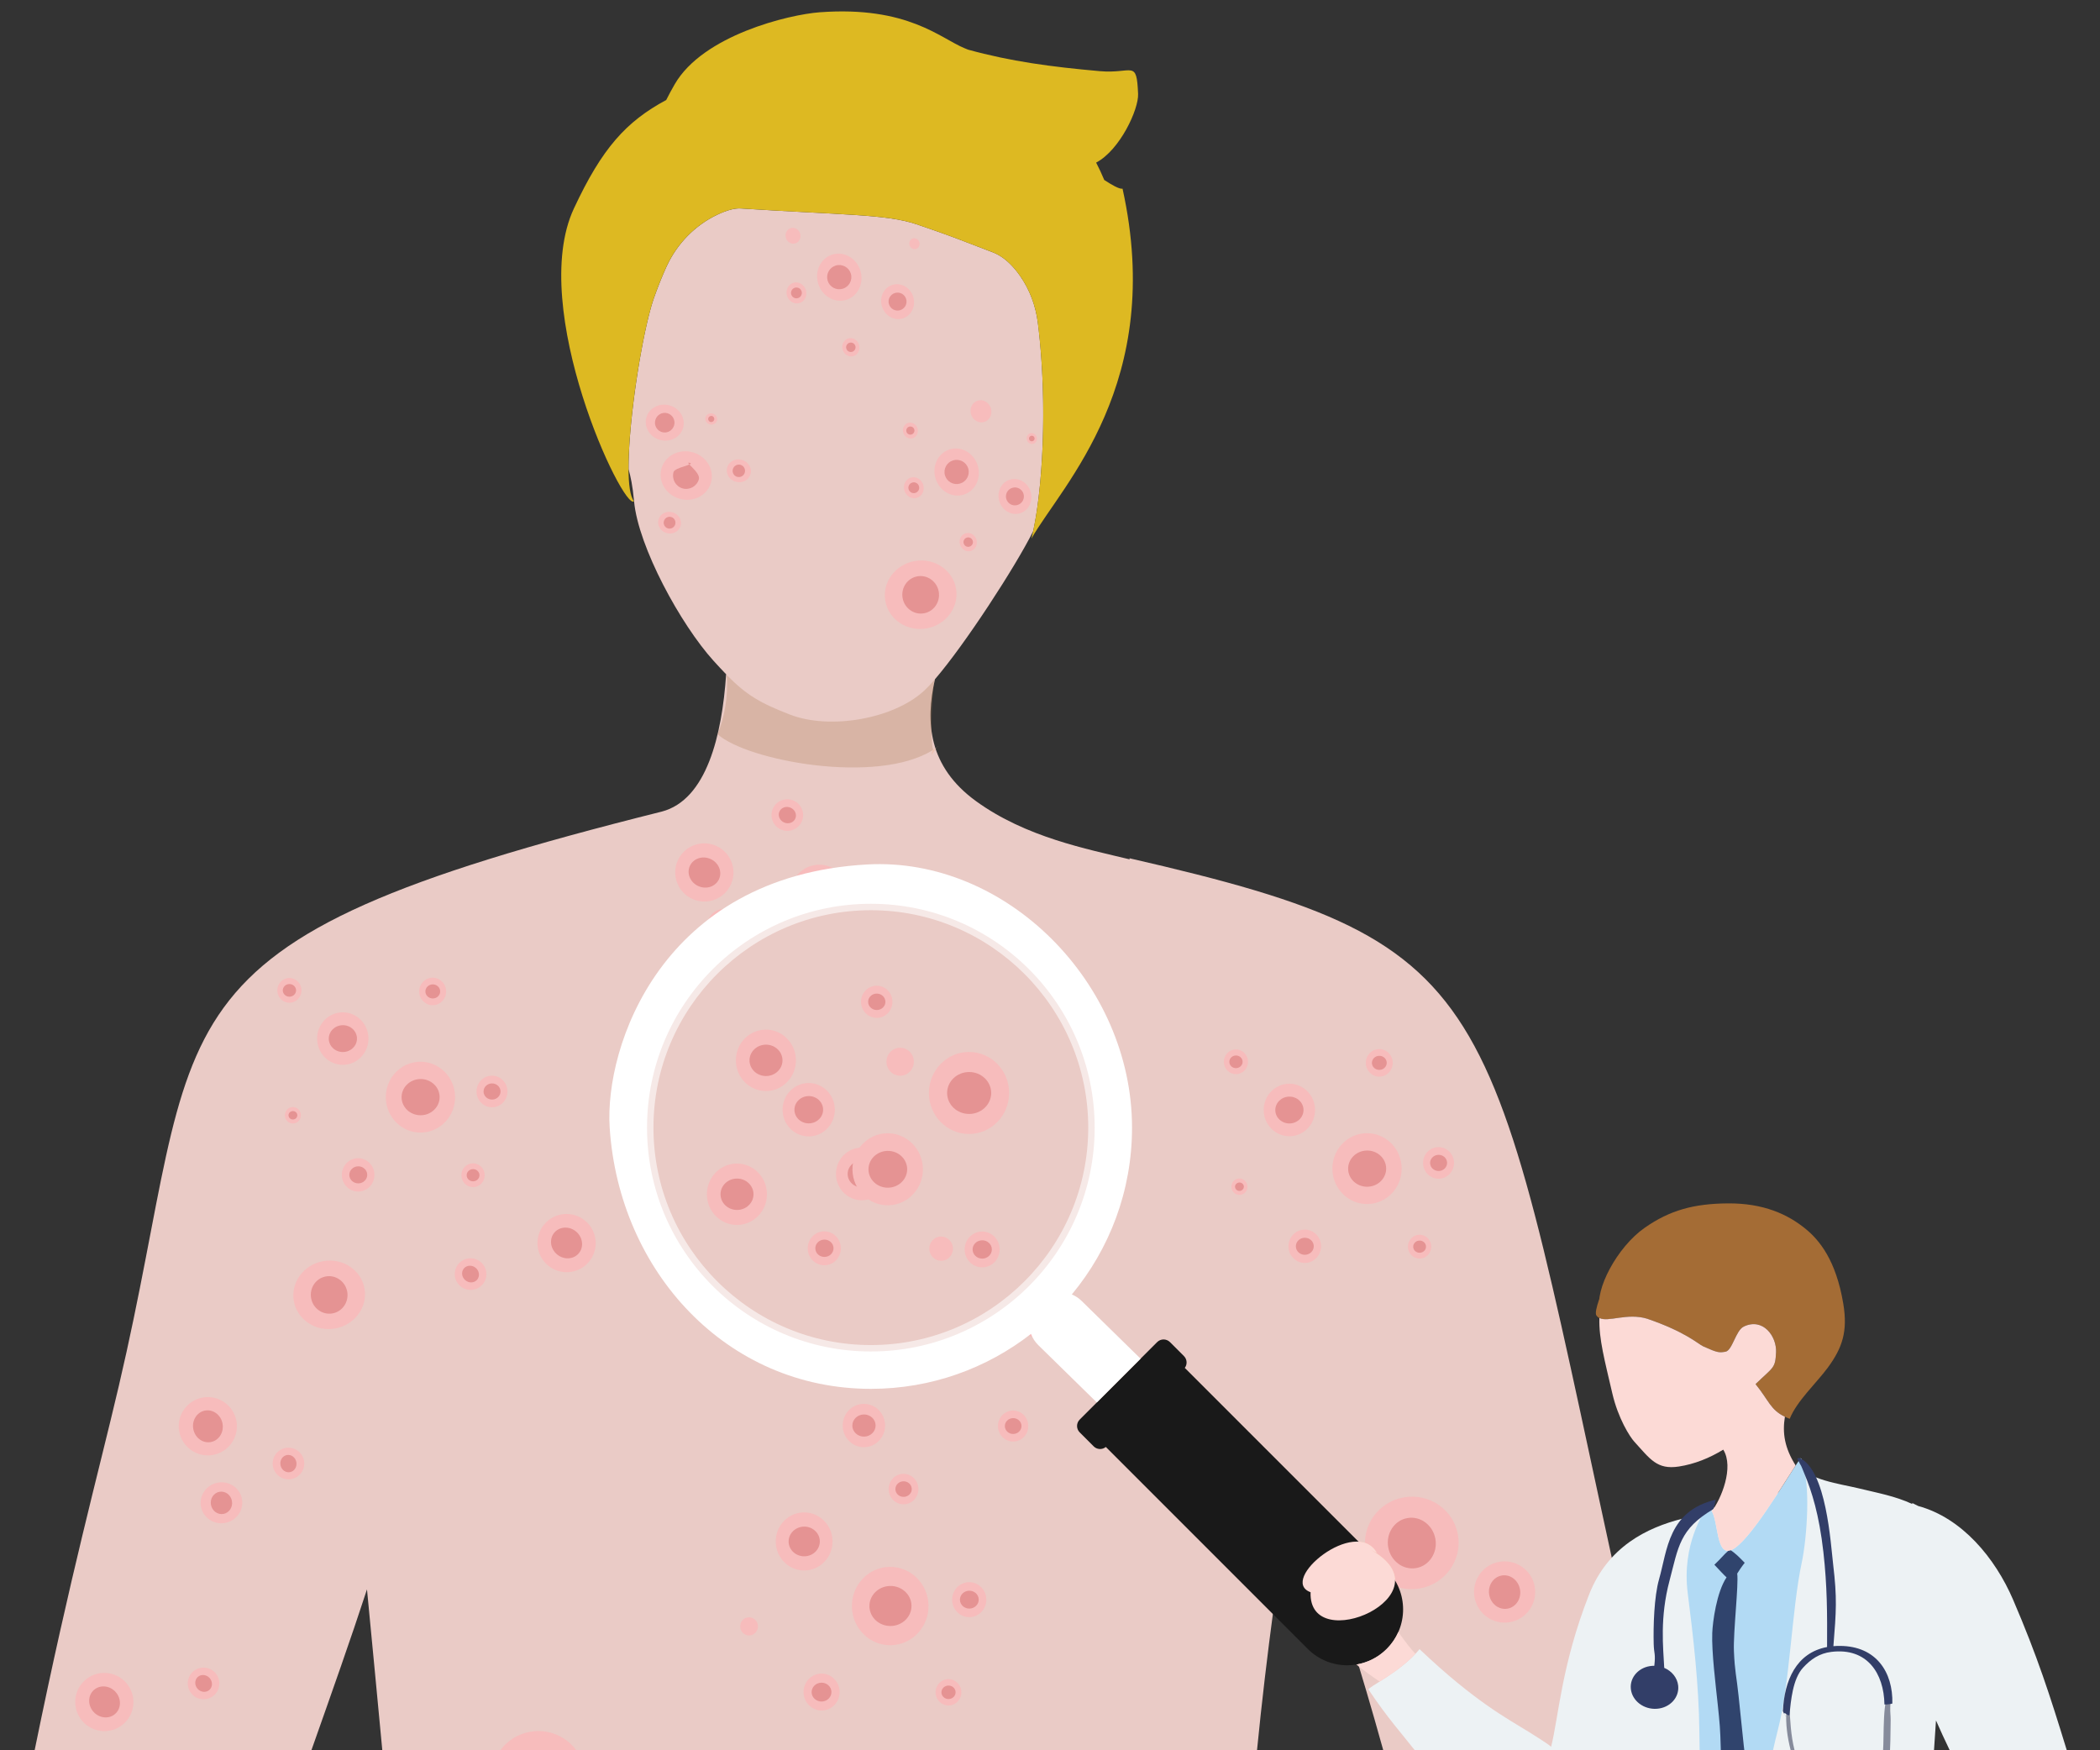 <?xml version="1.0" encoding="UTF-8"?>
<svg xmlns="http://www.w3.org/2000/svg" viewBox="0 0 3048.83 2540.32">
  <rect x="0" y="0" width="3048.83" height="2540.32" fill="#333333" stroke="none"/>
  <defs>
    <style>
      .cls-1 {
        fill: #f9ceb2;
      }

      .cls-2 {
        fill: #fcdad6;
      }

      .cls-3 {
        opacity: .58;
      }

      .cls-3, .cls-4 {
        fill: #fff;
      }

      .cls-5 {
        fill: #efbca0;
        opacity: .6;
      }

      .cls-6 {
        fill: #edf2f4;
      }

      .cls-7 {
        fill: #f7bcbc;
      }

      .cls-8 {
        fill: #b2daf4;
      }

      .cls-9 {
        isolation: isolate;
      }

      .cls-10 {
        fill: #868b9b;
      }

      .cls-11 {
        fill: #af7f58;
        mix-blend-mode: multiply;
        opacity: .3;
      }

      .cls-12 {
        fill: #a46c35;
      }

      .cls-13 {
        fill: #191919;
      }

      .cls-14 {
        fill: #eacbc6;
      }

      .cls-15 {
        fill: #ddb922;
      }

      .cls-16 {
        fill: #323e68;
      }

      .cls-17 {
        fill: #e59393;
      }

      .cls-18 {
        fill: #30446d;
      }
    </style>
  </defs>
  <g class="cls-9">
    <g id="RUS">
      <g>
        <g>
          <g>
            <path class="cls-14" d="M2361.04,2357.39c-202.87-920.13-165.41-984.07-721.29-1111.54l.43,1.61c-61.85-15.05-150.56-31.98-222.85-84.29-69.56-50.34-73.99-114.92-59.96-177.16,43.46-50.37,116.71-163.11,142.56-214.82.04-.19.08-.38.12-.56.18-.84.36-1.69.54-2.55.06-.3.12-.6.18-.9.18-.86.35-1.73.53-2.61.06-.31.12-.63.19-.94.17-.88.34-1.76.51-2.65.06-.33.12-.66.19-1,.17-.89.33-1.79.5-2.7.06-.34.12-.69.19-1.04.16-.91.32-1.83.48-2.76.06-.35.12-.71.18-1.06.16-.93.31-1.86.47-2.81.06-.37.12-.73.18-1.1.15-.95.31-1.9.46-2.86.06-.37.12-.75.17-1.12.15-.97.3-1.96.45-2.94.06-.37.11-.74.17-1.12.15-1,.29-2.01.44-3.02.05-.38.11-.76.16-1.14.14-1.03.29-2.06.43-3.1.05-.37.1-.74.15-1.12.14-1.05.28-2.11.42-3.18.05-.38.1-.76.15-1.14.14-1.08.27-2.16.41-3.25.05-.37.09-.75.14-1.12.14-1.11.27-2.24.4-3.36.04-.36.09-.72.13-1.08.13-1.17.27-2.34.4-3.52.04-.33.07-.65.11-.98.13-1.22.26-2.44.39-3.68.03-.31.07-.61.1-.91.13-1.27.26-2.56.39-3.85.03-.27.05-.54.08-.81.14-1.38.27-2.77.4-4.17.02-.18.03-.35.05-.53.14-1.51.28-3.02.41-4.55,0-.08.01-.16.02-.24.85-9.69,1.58-19.76,2.17-30.12.01-.25.03-.5.04-.76.08-1.46.16-2.93.24-4.4.02-.38.04-.75.06-1.13.07-1.35.14-2.7.2-4.06.02-.47.04-.95.06-1.42.06-1.27.12-2.54.17-3.81.02-.55.04-1.1.07-1.65.05-1.21.1-2.41.15-3.62.02-.61.04-1.22.07-1.83.04-1.16.08-2.32.12-3.48.02-.66.04-1.31.06-1.97.04-1.12.07-2.25.1-3.38.02-.69.04-1.38.06-2.07.03-1.11.06-2.21.09-3.32.02-.72.03-1.44.05-2.16.02-1.09.05-2.17.07-3.26.01-.74.03-1.48.04-2.23.02-1.08.04-2.16.05-3.24.01-.76.02-1.52.03-2.29.01-1.06.03-2.12.04-3.19,0-.79.01-1.58.02-2.37,0-1.05.02-2.1.02-3.16,0-.8,0-1.59,0-2.39,0-1.05,0-2.1,0-3.15,0-.81,0-1.63,0-2.44,0-1.04,0-2.08,0-3.13,0-.82,0-1.65-.01-2.47,0-1.05-.01-2.09-.02-3.14,0-.83-.02-1.65-.02-2.48-.01-1.04-.02-2.08-.04-3.12-.01-.85-.02-1.69-.04-2.54-.02-1.03-.03-2.06-.05-3.09-.02-.85-.03-1.71-.05-2.56-.02-1.03-.04-2.06-.07-3.09-.02-.86-.04-1.72-.06-2.58-.03-1.03-.05-2.06-.08-3.09-.02-.87-.05-1.73-.08-2.6-.03-1.03-.07-2.06-.1-3.1-.03-.86-.06-1.73-.09-2.59-.04-1.04-.08-2.08-.12-3.12-.03-.86-.07-1.73-.1-2.59-.04-1.04-.09-2.08-.13-3.12-.04-.86-.07-1.72-.11-2.58-.05-1.04-.1-2.09-.15-3.13-.04-.86-.08-1.73-.13-2.59-.05-1.04-.11-2.08-.16-3.12-.05-.86-.09-1.73-.14-2.59-.06-1.06-.12-2.11-.18-3.17-.05-.85-.1-1.7-.15-2.55-.07-1.06-.13-2.13-.2-3.19-.05-.84-.11-1.69-.16-2.53-.07-1.08-.15-2.15-.22-3.23-.06-.83-.11-1.66-.17-2.49-.08-1.09-.16-2.19-.24-3.28-.06-.81-.12-1.62-.18-2.44-.09-1.14-.18-2.28-.27-3.42-.06-.76-.12-1.52-.18-2.28-.1-1.25-.21-2.49-.32-3.74-.06-.66-.11-1.31-.17-1.97-.16-1.8-.33-3.61-.5-5.41-.03-.3-.06-.59-.09-.89-.16-1.68-.32-3.37-.49-5.05-.07-.67-.14-1.35-.21-2.02-.13-1.22-.25-2.43-.38-3.65-.08-.74-.16-1.49-.24-2.23-.12-1.14-.25-2.28-.38-3.42-.09-.79-.18-1.58-.28-2.38-.13-1.08-.25-2.16-.38-3.24-.1-.83-.2-1.67-.31-2.5-.11-.94-.23-1.88-.35-2.82-3.1-24.56-11.83-48.14-26.03-68.35-.09-.13-.18-.25-.27-.38-.9-1.27-1.81-2.53-2.76-3.77-.03-.04-.06-.07-.08-.11-.62-.81-1.24-1.61-1.87-2.4-.22-.28-.45-.55-.68-.83-.43-.53-.86-1.07-1.3-1.59-.27-.32-.54-.63-.81-.94-.4-.47-.8-.94-1.21-1.4-.29-.33-.58-.65-.87-.97-.39-.43-.78-.87-1.17-1.29-.3-.33-.61-.64-.91-.96-.39-.41-.78-.82-1.17-1.21-.31-.32-.63-.63-.94-.94-.39-.39-.78-.77-1.17-1.14-.32-.31-.65-.61-.97-.92-.39-.37-.78-.73-1.18-1.08-.33-.3-.66-.59-.99-.88-.4-.35-.79-.69-1.19-1.03-.34-.28-.67-.56-1.01-.84-.4-.33-.81-.65-1.21-.97-.34-.27-.68-.53-1.03-.8-.41-.31-.82-.62-1.23-.92-.35-.25-.69-.5-1.04-.75-.42-.3-.84-.58-1.27-.87-.35-.23-.69-.47-1.04-.69-.43-.28-.87-.55-1.31-.82-.35-.21-.69-.43-1.04-.64-.45-.27-.9-.52-1.36-.78-.34-.19-.68-.39-1.02-.57-.48-.26-.96-.5-1.45-.75-.32-.16-.64-.34-.97-.49-.54-.26-1.09-.51-1.63-.76-.27-.12-.55-.26-.82-.38-.83-.36-1.66-.7-2.5-1.02-1.68-.64-3.32-1.26-4.9-1.87-38.09-14.55-49.45-19.21-76.74-28.8-1.71-.6-3.47-1.22-5.31-1.86-4.29-1.5-8.98-3.12-14.2-4.91-2.98-1.02-6.14-2.1-9.49-3.24-43.57-14.85-108.64-13.48-255-22.94-.62-.04-1.25-.06-1.88-.06-.2,0-.41,0-.62,0-.44,0-.88.01-1.32.03-.24.01-.49.02-.73.04-.42.03-.85.06-1.28.1-.25.02-.49.04-.74.07-.46.05-.92.11-1.39.17-.22.03-.43.06-.65.09-1.37.2-2.77.47-4.19.79-.23.05-.46.11-.7.17-.49.12-.98.24-1.48.37-.27.07-.54.14-.81.22-.47.13-.95.26-1.43.4-.27.08-.55.16-.82.24-.51.15-1.02.32-1.53.48-.24.08-.48.15-.72.23-1.51.5-3.03,1.06-4.58,1.65-.25.1-.5.2-.75.3-.53.21-1.07.42-1.6.64-.29.12-.59.24-.88.37-.51.21-1.02.43-1.53.65-.29.13-.59.26-.89.39-.36.16-.73.33-1.1.49-.72.33-1.44.65-2.15.99-.22.1-.45.21-.67.32-32.18,15.34-57.88,41.7-72.98,74.06-.4.86-.8,1.73-1.19,2.59-.39.87-.79,1.74-1.18,2.61-.47,1.06-.94,2.12-1.4,3.18-.38.87-.76,1.75-1.14,2.63-.46,1.07-.92,2.15-1.37,3.23-.37.87-.74,1.75-1.1,2.62-.46,1.1-.91,2.2-1.36,3.31-.35.86-.7,1.72-1.05,2.58-.46,1.13-.9,2.27-1.35,3.41-.33.84-.66,1.68-.99,2.52-.46,1.19-.92,2.38-1.37,3.57-.3.79-.61,1.58-.9,2.37-.5,1.33-.99,2.65-1.48,3.98-.24.66-.49,1.31-.73,1.97-.72,1.99-1.44,3.98-2.14,5.96-.22.63-.45,1.29-.68,1.96-.06.17-.11.34-.17.51-.23.67-.45,1.35-.68,2.06,0,.03-.02.06-.03.09-.22.68-.44,1.38-.66,2.09-.06.18-.11.36-.17.54-.23.74-.46,1.49-.69,2.26-.02.06-.04.12-.05.18-.22.73-.43,1.47-.65,2.22-.06.19-.11.38-.17.57-.23.8-.46,1.62-.7,2.45-.03.1-.06.2-.08.3-.21.76-.42,1.53-.63,2.31-.06.2-.11.41-.17.61-.23.86-.47,1.73-.7,2.62-.03.13-.07.26-.1.4-.21.8-.42,1.6-.63,2.42-.05.21-.11.42-.16.63-.23.92-.47,1.84-.7,2.78-.04.16-.08.32-.12.49-.21.83-.41,1.67-.62,2.52-.05.22-.11.44-.16.66-.23.97-.47,1.95-.7,2.94-.04.19-.09.38-.13.56-.2.86-.41,1.74-.61,2.62-.05.23-.1.45-.16.68-.23,1.02-.47,2.04-.7,3.08-.05.21-.09.42-.14.63-.2.9-.4,1.81-.61,2.73-.05.23-.1.45-.15.68-.23,1.06-.47,2.14-.7,3.22-.05.22-.1.45-.14.67-.2.94-.4,1.89-.6,2.85-.05.23-.1.45-.14.68-.23,1.11-.46,2.22-.7,3.35-.05.24-.1.47-.15.71-.2.99-.4,1.98-.61,2.98-.04.22-.09.43-.13.65-.23,1.14-.46,2.29-.69,3.45-.05.27-.11.54-.16.81-.2,1.01-.4,2.03-.59,3.05-.04.21-.08.42-.12.64-.23,1.17-.45,2.35-.67,3.53-.06.29-.11.58-.16.88-.2,1.06-.4,2.12-.6,3.19-.03.18-.07.36-.1.54-.22,1.21-.45,2.43-.67,3.65-.05.3-.11.6-.16.9-.2,1.12-.4,2.24-.6,3.36-.03.14-.05.29-.08.43-.22,1.25-.44,2.5-.66,3.76-.05.3-.1.59-.16.89-.2,1.18-.41,2.36-.61,3.55-.02.11-.04.21-.05.32-.22,1.28-.43,2.56-.65,3.84-.05.3-.1.6-.15.9-.2,1.23-.41,2.46-.61,3.7-.01.07-.02.15-.04.22-.21,1.3-.42,2.61-.63,3.92-.05.3-.09.59-.14.89-.42,2.63-.83,5.28-1.24,7.93-.05.3-.09.61-.14.91-.2,1.33-.4,2.65-.6,3.99,0,.04-.01.09-.02.13-.19,1.28-.38,2.57-.57,3.85-.05.33-.1.65-.14.98-.19,1.33-.39,2.66-.58,3.99,0,.05-.02.11-.02.16-.18,1.28-.36,2.57-.54,3.85-.04.32-.09.63-.13.95-.19,1.33-.37,2.66-.55,3.99-.02.11-.03.22-.04.33-.17,1.24-.34,2.49-.5,3.73-.04.31-.08.61-.12.92-.18,1.33-.35,2.66-.52,3.99-.02.15-.04.31-.06.46-.16,1.21-.31,2.42-.46,3.63-.04.3-.08.6-.11.9-.17,1.33-.33,2.66-.49,3.99-.02.17-.04.34-.06.51-.15,1.2-.29,2.4-.43,3.6-.03.28-.07.56-.1.84-.16,1.32-.31,2.65-.46,3.97-.02.2-.05.41-.07.61-.13,1.18-.27,2.35-.4,3.52-.03.26-.06.52-.09.78-.15,1.32-.29,2.63-.43,3.94-.02.22-.05.44-.07.65-.12,1.15-.24,2.3-.36,3.44-.03.27-.05.53-.08.8-.13,1.29-.26,2.57-.39,3.85-.02.25-.05.5-.07.75-.11,1.12-.22,2.24-.32,3.36-.02.24-.05.49-.07.73-.12,1.28-.24,2.56-.35,3.83-.02.23-.04.47-.06.7-.1,1.13-.2,2.26-.3,3.39-.02.21-.04.43-.06.64-.11,1.26-.21,2.51-.31,3.76-.02.25-.04.51-.06.76-.09,1.11-.17,2.21-.26,3.31-.01.19-.03.39-.04.58-.09,1.24-.18,2.47-.27,3.69-.02.25-.03.49-.05.74-.08,1.11-.15,2.21-.22,3.3-.01.16-.02.32-.03.48-.08,1.21-.15,2.41-.22,3.6-.02.26-.03.51-.05.77-.06,1.08-.12,2.16-.18,3.23,0,.14-.02.28-.02.42-.06,1.17-.12,2.34-.18,3.5-.01.25-.02.51-.04.76-.05,1.09-.1,2.16-.14,3.23,0,.09,0,.18-.01.27-.05,1.14-.09,2.28-.13,3.4,0,.25-.02.49-.03.74-.04,1.09-.07,2.17-.1,3.25,0,.04,0,.07,0,.11-.03,1.11-.05,2.2-.08,3.29,0,.24,0,.48-.01.72-.02,1.06-.04,2.12-.05,3.17,0,.02,0,.04,0,.05-.01,1.06-.02,2.1-.02,3.14,0,.24,0,.48,0,.72,0,1.03,0,2.06,0,3.07,3.01,11.21,5.8,23.16,7.96,46.48,6.16,66.58,67.99,179.25,115.33,231.54,6.65,7.34,12.66,13.81,18.33,19.63-5.95,88.56-28.33,182.39-93.57,199.36h0,0c-772.7,193.11-660.14,287.6-788.13,833.68-30.51,130.19-69.59,271.34-122.16,528.5h401.86c28.41-80.43,56.94-160.77,80.58-233.18,8.09,84.59,15.63,162.37,22.22,233.18h1269.98c13.88-140.49,32.56-273.29,52.01-394.51,31.16,90.9,61.86,145.35,131.16,394.51h363.5c1.75-75.87-1.13-140.31-10.53-182.93Z"/>
            <path class="cls-15" d="M1603.19,261.3c-3.58-8.63-7.51-17.05-11.78-25.27,34.66-18.31,61.83-77.35,60.9-99.64-2.12-50.99-7.74-28.85-55.71-33.11-70.5-6.26-128.74-14.03-191.14-31.2-1.69-.71-3.38-1.4-5.08-2.09-34.72-14.03-82.32-61.68-210.39-52.17-44.72,3.32-169.24,33.25-210.41,104.45-4.48,7.74-8.57,15.36-12.35,22.87-58.15,31.34-93.06,69.71-134.04,157.5-67.63,144.91,72.1,440.29,87.27,424.96-22.5-26.34,7.63-234.89,28.97-295.26,5.45-15.4,11.54-30.83,18.32-45.61,15.57-33.94,42.76-61.37,76.86-76.58,11.5-5.13,22.1-8.13,30.99-7.55,146.36,9.46,211.44,8.09,255,22.94,53.61,18.28,56.8,20.15,110.65,40.67,13.81,5.26,25.83,15.79,36.43,29.75,16.03,21.13,25.79,46.32,29.09,72.64,14.76,117.63,6.89,249.52-9.31,313.13,44.81-78.27,194.61-225.69,132.29-507.78-5.21.59-15.48-5.52-26.55-12.66Z"/>
          </g>
          <g>
            <g>
              <g>
                <path class="cls-7" d="M1417.63,783.29c-2.15-7.07-9.23-11.18-15.81-9.18-6.59,2-10.19,9.35-8.04,16.42,2.15,7.07,9.23,11.18,15.81,9.18,6.59-2,10.19-9.35,8.04-16.42Z"/>
                <path class="cls-17" d="M1412.21,784.93c-1.1-3.61-4.92-5.65-8.53-4.55-3.62,1.1-5.66,4.92-4.56,8.53,1.1,3.61,4.92,5.65,8.53,4.55,3.62-1.1,5.66-4.92,4.56-8.53Z"/>
              </g>
              <g>
                <path class="cls-7" d="M1340.41,703.84c-2.46-8.12-10.59-12.83-18.16-10.54-7.56,2.3-11.69,10.74-9.23,18.85,2.46,8.12,10.59,12.83,18.15,10.54,7.56-2.3,11.69-10.74,9.23-18.85Z"/>
                <path class="cls-17" d="M1334.18,705.72c-1.26-4.15-5.65-6.49-9.8-5.23-4.15,1.26-6.5,5.64-5.24,9.79,1.26,4.15,5.65,6.49,9.8,5.22,4.15-1.26,6.5-5.64,5.24-9.79Z"/>
              </g>
              <path class="cls-7" d="M1438.63,592.63c-2.6-8.56-11.17-13.53-19.14-11.11-7.97,2.42-12.33,11.32-9.73,19.88,2.6,8.56,11.17,13.53,19.14,11.11,7.97-2.42,12.33-11.32,9.73-19.88Z"/>
              <g>
                <ellipse class="cls-7" cx="1473.56" cy="720.57" rx="23.76" ry="25.5" transform="translate(-145.81 459.3) rotate(-16.89)"/>
                <path class="cls-17" d="M1485.96,716.79c-2.09-6.88-9.37-10.77-16.27-8.67-6.89,2.09-10.79,9.37-8.69,16.25,2.09,6.88,9.37,10.77,16.27,8.67,6.89-2.09,10.79-9.37,8.69-16.25Z"/>
              </g>
              <g>
                <path class="cls-7" d="M1332.06,621.88c-1.86-6.12-7.99-9.68-13.69-7.95-5.7,1.73-8.82,8.1-6.96,14.22,1.86,6.12,7.99,9.68,13.69,7.95,5.7-1.73,8.82-8.1,6.96-14.22Z"/>
                <path class="cls-17" d="M1327.36,623.3c-.95-3.13-4.26-4.89-7.39-3.94-3.13.95-4.9,4.26-3.95,7.39s4.26,4.89,7.39,3.94c3.13-.95,4.9-4.26,3.95-7.39Z"/>
              </g>
              <g>
                <ellipse class="cls-7" cx="1388.93" cy="685.08" rx="32.05" ry="34.39" transform="translate(-139.15 433.19) rotate(-16.89)"/>
                <ellipse class="cls-17" cx="1388.83" cy="685.1" rx="17.6" ry="17.57" transform="translate(-138.2 427.45) rotate(-16.68)"/>
              </g>
              <g>
                <path class="cls-7" d="M1505.11,634.39c-1.28-4.21-5.5-6.66-9.43-5.47-3.93,1.19-6.07,5.57-4.79,9.79,1.28,4.21,5.5,6.66,9.43,5.47,3.93-1.19,6.07-5.57,4.79-9.79Z"/>
                <path class="cls-17" d="M1501.88,635.36c-.65-2.15-2.93-3.37-5.09-2.71-2.16.65-3.37,2.93-2.72,5.08.65,2.15,2.93,3.37,5.09,2.71,2.16-.65,3.37-2.93,2.72-5.08Z"/>
              </g>
            </g>
            <g>
              <g>
                <path class="cls-7" d="M976.45,743.67c8.86,2.57,14.09,11.39,11.68,19.69-2.41,8.31-11.55,12.96-20.4,10.38-8.86-2.57-14.09-11.39-11.68-19.69,2.41-8.31,11.54-12.96,20.4-10.39Z"/>
                <path class="cls-17" d="M974.48,750.5c4.53,1.31,7.12,6.07,5.8,10.63-1.32,4.56-6.06,7.19-10.59,5.88-4.53-1.31-7.12-6.07-5.8-10.63,1.32-4.56,6.06-7.19,10.59-5.88Z"/>
              </g>
              <g>
                <path class="cls-7" d="M1077.25,667.55c9.34,2.71,14.85,12.01,12.31,20.77-2.54,8.76-12.17,13.66-21.52,10.95-9.34-2.71-14.85-12.01-12.31-20.77,2.54-8.76,12.17-13.66,21.52-10.95Z"/>
                <path class="cls-17" d="M1075.17,674.76c4.77,1.39,7.51,6.41,6.12,11.21-1.4,4.81-6.4,7.58-11.17,6.2-4.77-1.38-7.51-6.41-6.12-11.21,1.4-4.81,6.4-7.58,11.17-6.2Z"/>
              </g>
              <g>
                <ellipse class="cls-7" cx="965.07" cy="613.46" rx="26" ry="27.73" transform="translate(107.01 1369.39) rotate(-73.82)"/>
                <path class="cls-17" d="M969.04,599.84c7.51,2.18,11.83,10.08,9.63,17.66-2.2,7.57-10.07,11.94-17.58,9.76-7.51-2.18-11.83-10.08-9.63-17.66,2.2-7.57,10.07-11.94,17.58-9.76Z"/>
              </g>
              <g>
                <ellipse class="cls-7" cx="996.28" cy="690.31" rx="35.07" ry="37.41" transform="translate(55.69 1454.76) rotate(-73.82)"/>
                <path class="cls-17" d="M1001.64,671.93c-10.14-2.94,15.95,13.6,12.99,23.82-2.96,10.21-13.58,16.11-23.72,13.17-10.14-2.94-15.95-13.6-12.99-23.82,1.95-6.73,31.63-10.87,23.72-13.17Z"/>
              </g>
              <g>
                <path class="cls-7" d="M1034.87,600.36c4.6,1.33,7.31,5.91,6.06,10.22-1.25,4.31-5.99,6.73-10.59,5.39-4.6-1.33-7.31-5.91-6.06-10.22,1.25-4.31,5.99-6.73,10.59-5.39Z"/>
                <path class="cls-17" d="M1033.85,603.91c2.35.68,3.7,3.15,3.01,5.52-.69,2.37-3.15,3.73-5.5,3.05-2.35-.68-3.7-3.15-3.01-5.52.69-2.37,3.15-3.73,5.5-3.05Z"/>
              </g>
            </g>
            <g>
              <g>
                <path class="cls-7" d="M1247.24,500.48c-2.15-7.07-9.23-11.18-15.81-9.18-6.59,2-10.19,9.35-8.04,16.42,2.15,7.07,9.23,11.18,15.81,9.18,6.59-2,10.19-9.35,8.04-16.42Z"/>
                <path class="cls-17" d="M1241.82,502.12c-1.1-3.61-4.92-5.65-8.53-4.55-3.62,1.1-5.66,4.92-4.56,8.53,1.1,3.61,4.92,5.65,8.53,4.55,3.62-1.1,5.66-4.92,4.56-8.53Z"/>
              </g>
              <g>
                <path class="cls-7" d="M1170.01,421.03c-2.46-8.12-10.59-12.83-18.16-10.54-7.56,2.3-11.69,10.74-9.23,18.85,2.46,8.12,10.59,12.83,18.16,10.54,7.56-2.3,11.69-10.74,9.23-18.85Z"/>
                <path class="cls-17" d="M1163.79,422.91c-1.26-4.15-5.65-6.49-9.8-5.22-4.15,1.26-6.5,5.64-5.24,9.79,1.26,4.15,5.65,6.49,9.8,5.22,4.15-1.26,6.5-5.64,5.24-9.79Z"/>
              </g>
              <g>
                <ellipse class="cls-7" cx="1303.17" cy="437.77" rx="23.76" ry="25.5" transform="translate(-70.98 397.58) rotate(-16.89)"/>
                <path class="cls-17" d="M1315.57,433.99c-2.09-6.88-9.37-10.77-16.27-8.67-6.89,2.09-10.79,9.37-8.69,16.25,2.09,6.88,9.37,10.77,16.27,8.67,6.89-2.09,10.79-9.37,8.69-16.25Z"/>
              </g>
              <path class="cls-7" d="M1161.66,339.08c-1.86-6.12-7.99-9.68-13.69-7.95-5.7,1.73-8.82,8.1-6.96,14.22,1.86,6.12,7.99,9.68,13.69,7.95,5.7-1.73,8.82-8.1,6.96-14.22Z"/>
              <g>
                <ellipse class="cls-7" cx="1218.54" cy="402.28" rx="32.05" ry="34.39" transform="translate(-64.32 371.47) rotate(-16.89)"/>
                <path class="cls-17" d="M1235.27,397.18c-2.82-9.29-12.64-14.53-21.94-11.7-9.3,2.82-14.55,12.64-11.73,21.93,2.82,9.29,12.64,14.53,21.94,11.7,9.3-2.82,14.55-12.64,11.73-21.93Z"/>
              </g>
              <path class="cls-7" d="M1334.72,351.58c-1.28-4.21-5.5-6.66-9.43-5.47-3.93,1.19-6.07,5.57-4.79,9.79,1.28,4.21,5.5,6.66,9.43,5.47,3.93-1.19,6.07-5.57,4.79-9.79Z"/>
            </g>
            <g>
              <path class="cls-7" d="M1328.07,814.39c-28.35,4.98-47.5,30.9-42.76,57.9,4.74,27,31.57,44.85,59.92,39.88,28.35-4.98,47.5-30.9,42.76-57.9-4.74-27-31.57-44.85-59.92-39.88Z"/>
              <path class="cls-17" d="M1331.94,836.6c-14.49,2.54-24.12,16.62-21.52,31.44,2.6,14.82,16.46,24.78,30.94,22.23,14.49-2.54,24.12-16.62,21.52-31.44-2.6-14.82-16.46-24.78-30.94-22.24Z"/>
            </g>
            <g>
              <g>
                <ellipse class="cls-7" cx="628.26" cy="1439.13" rx="19.56" ry="20" transform="translate(-33.34 15.02) rotate(-1.33)"/>
                <path class="cls-17" d="M617.59,1439.39c.13,5.64,5.04,10.1,10.97,9.97,5.93-.14,10.63-4.82,10.5-10.47-.13-5.64-5.04-10.1-10.97-9.97-5.93.14-10.63,4.82-10.5,10.47Z"/>
              </g>
              <g>
                <path class="cls-7" d="M691.84,1584.92c.29,12.68,10.59,22.72,22.99,22.43,12.4-.29,22.21-10.8,21.92-23.48-.3-12.68-10.59-22.72-22.99-22.43-12.4.29-22.21,10.8-21.92,23.48Z"/>
                <path class="cls-17" d="M702.04,1584.69c.15,6.48,5.79,11.6,12.6,11.44,6.81-.16,12.2-5.54,12.05-12.02-.15-6.48-5.79-11.6-12.6-11.44-6.81.16-12.2,5.54-12.05,12.02Z"/>
              </g>
              <g>
                <ellipse class="cls-7" cx="520.07" cy="1705.38" rx="23.68" ry="24.21" transform="translate(-39.56 12.57) rotate(-1.33)"/>
                <path class="cls-17" d="M507.15,1705.69c.16,6.83,6.11,12.23,13.29,12.07,7.18-.17,12.87-5.84,12.71-12.67-.16-6.83-6.11-12.23-13.29-12.07-7.18.17-12.87,5.84-12.71,12.67Z"/>
              </g>
              <g>
                <path class="cls-7" d="M460.39,1508.48c.49,21.05,17.58,37.72,38.16,37.24,20.59-.48,36.88-17.93,36.39-38.98-.49-21.05-17.58-37.72-38.16-37.24-20.59.48-36.88,17.93-36.39,38.98Z"/>
                <path class="cls-17" d="M477.33,1508.11c.25,10.75,9.62,19.26,20.92,19,11.3-.26,20.26-9.19,20.01-19.95-.25-10.75-9.62-19.26-20.92-19-11.3.26-20.26,9.19-20.01,19.95Z"/>
              </g>
              <g>
                <path class="cls-7" d="M402.59,1438.02c.23,9.91,8.28,17.77,17.97,17.54,9.7-.23,17.37-8.44,17.14-18.36-.23-9.91-8.28-17.77-17.97-17.54-9.7.23-17.37,8.44-17.14,18.36Z"/>
                <path class="cls-17" d="M410.57,1437.85c.12,5.07,4.53,9.07,9.85,8.95,5.32-.12,9.54-4.33,9.42-9.4-.12-5.07-4.53-9.07-9.85-8.95-5.32.12-9.54,4.33-9.42,9.4Z"/>
              </g>
              <g>
                <path class="cls-7" d="M669.83,1706.34c.22,9.56,7.99,17.14,17.34,16.92,9.35-.22,16.76-8.15,16.53-17.71-.22-9.56-7.99-17.14-17.34-16.92-9.35.22-16.76,8.15-16.53,17.71Z"/>
                <path class="cls-17" d="M677.52,1706.17c.11,4.89,4.37,8.75,9.5,8.63,5.13-.12,9.21-4.18,9.09-9.06-.11-4.89-4.37-8.75-9.5-8.63-5.13.12-9.21,4.18-9.09,9.06Z"/>
              </g>
              <g>
                <ellipse class="cls-7" cx="610.57" cy="1592.56" rx="50.3" ry="51.43" transform="translate(-36.93 14.66) rotate(-1.33)"/>
                <ellipse class="cls-17" cx="610.74" cy="1592.58" rx="27.61" ry="26.28" transform="translate(-36.89 14.64) rotate(-1.33)"/>
              </g>
              <g>
                <path class="cls-7" d="M413.56,1619.2c.15,6.58,5.5,11.8,11.93,11.65,6.44-.15,11.53-5.61,11.38-12.19-.15-6.58-5.5-11.8-11.93-11.65-6.44.15-11.53,5.61-11.38,12.19Z"/>
                <path class="cls-17" d="M418.85,1619.08c.08,3.36,3.01,6.02,6.54,5.94,3.53-.08,6.34-2.88,6.26-6.24-.08-3.36-3.01-6.02-6.54-5.94-3.53.08-6.34,2.88-6.26,6.24Z"/>
              </g>
            </g>
            <g>
              <g>
                <path class="cls-7" d="M1982.91,1543.28c.26,11.04,9.22,19.79,20.02,19.54,10.8-.25,19.35-9.41,19.09-20.45-.26-11.04-9.22-19.79-20.02-19.54-10.8.25-19.35,9.41-19.09,20.45Z"/>
                <path class="cls-17" d="M1991.8,1543.08c.13,5.64,5.04,10.1,10.97,9.97,5.93-.14,10.63-4.82,10.5-10.47-.13-5.64-5.04-10.1-10.97-9.97-5.93.14-10.63,4.82-10.5,10.47Z"/>
              </g>
              <g>
                <path class="cls-7" d="M2066.05,1688.61c.29,12.68,10.59,22.72,22.99,22.43,12.4-.29,22.21-10.8,21.92-23.48-.29-12.68-10.59-22.72-22.99-22.43-12.4.29-22.21,10.8-21.92,23.48Z"/>
                <ellipse class="cls-17" cx="2088.58" cy="1688.1" rx="12.33" ry="11.73" transform="translate(-38.6 48.91) rotate(-1.33)"/>
              </g>
              <g>
                <ellipse class="cls-7" cx="1894.28" cy="1809.07" rx="23.68" ry="24.21" transform="translate(-41.47 44.45) rotate(-1.33)"/>
                <path class="cls-17" d="M1881.36,1809.38c.16,6.83,6.11,12.23,13.29,12.07,7.18-.17,12.87-5.84,12.71-12.67-.16-6.83-6.11-12.23-13.29-12.07-7.18.17-12.87,5.84-12.71,12.67Z"/>
              </g>
              <g>
                <ellipse class="cls-7" cx="1871.88" cy="1611.3" rx="37.29" ry="38.12" transform="translate(-36.83 43.81) rotate(-1.33)"/>
                <path class="cls-17" d="M1851.53,1611.8c.25,10.75,9.62,19.26,20.92,19,11.3-.26,20.26-9.19,20.01-19.95-.25-10.75-9.62-19.26-20.92-19-11.3.26-20.26,9.19-20.01,19.95Z"/>
              </g>
              <g>
                <path class="cls-7" d="M1776.8,1541.71c.23,9.91,8.28,17.77,17.97,17.54,9.7-.23,17.37-8.44,17.14-18.36-.23-9.91-8.28-17.77-17.97-17.54-9.7.23-17.37,8.44-17.14,18.36Z"/>
                <path class="cls-17" d="M1784.78,1541.54c.12,5.07,4.53,9.07,9.85,8.95,5.32-.12,9.54-4.33,9.42-9.4s-4.53-9.07-9.85-8.95c-5.32.12-9.54,4.33-9.42,9.4Z"/>
              </g>
              <g>
                <path class="cls-7" d="M2044.04,1810.03c.22,9.56,7.99,17.14,17.34,16.92,9.35-.22,16.76-8.15,16.53-17.71-.22-9.56-7.99-17.14-17.34-16.92-9.35.22-16.76,8.15-16.53,17.71Z"/>
                <path class="cls-17" d="M2051.73,1809.86c.11,4.89,4.37,8.75,9.5,8.63,5.13-.12,9.21-4.18,9.09-9.06-.11-4.89-4.37-8.75-9.5-8.63-5.13.12-9.21,4.18-9.09,9.06Z"/>
              </g>
              <g>
                <ellipse class="cls-7" cx="1984.78" cy="1696.25" rx="50.3" ry="51.43" transform="translate(-38.93 46.64) rotate(-1.33)"/>
                <ellipse class="cls-17" cx="1984.95" cy="1696.27" rx="27.61" ry="26.28" transform="translate(-38.93 46.64) rotate(-1.33)"/>
              </g>
              <g>
                <path class="cls-7" d="M1787.77,1722.89c.15,6.58,5.5,11.8,11.93,11.65,6.44-.15,11.53-5.61,11.38-12.19-.15-6.58-5.5-11.8-11.93-11.65-6.44.15-11.53,5.61-11.38,12.19Z"/>
                <path class="cls-17" d="M1793.06,1722.77c.08,3.36,3.01,6.02,6.54,5.94,3.53-.08,6.34-2.88,6.26-6.24-.08-3.36-3.01-6.02-6.54-5.94-3.53.08-6.34,2.88-6.26,6.24Z"/>
              </g>
            </g>
            <g>
              <g>
                <path class="cls-7" d="M1122,1173.93c-5.08,11.6.23,25.14,11.85,30.23,11.63,5.09,25.17-.19,30.25-11.79,5.08-11.6-.23-25.14-11.85-30.23-11.63-5.09-25.17.19-30.25,11.79Z"/>
                <path class="cls-17" d="M1131.55,1178.12c-2.6,5.93.47,13,6.86,15.79,6.38,2.79,13.66.25,16.26-5.67,2.6-5.93-.47-13-6.86-15.79-6.38-2.79-13.66-.25-16.26,5.67Z"/>
              </g>
              <g>
                <ellipse class="cls-7" cx="1022.61" cy="1266.5" rx="42.23" ry="42.32" transform="translate(-548.06 1694) rotate(-66.31)"/>
                <path class="cls-17" d="M1001.44,1257.26c-4.78,10.92.87,23.94,12.63,29.09,11.75,5.15,25.16.47,29.94-10.45,4.78-10.92-.87-23.94-12.63-29.09-11.75-5.15-25.16-.47-29.94,10.45Z"/>
              </g>
            </g>
            <g>
              <g>
                <path class="cls-7" d="M1369.43,1723.87c.33,14.35,11.98,25.72,26.02,25.39,14.04-.33,25.14-12.22,24.81-26.57-.33-14.35-11.98-25.72-26.02-25.39-14.04.33-25.14,12.22-24.81,26.57Z"/>
                <path class="cls-17" d="M1380.97,1723.61c.17,7.33,6.56,13.13,14.26,12.95,7.71-.18,13.81-6.27,13.64-13.6-.17-7.33-6.56-13.13-14.26-12.95-7.71.18-13.81,6.27-13.64,13.6Z"/>
              </g>
              <g>
                <path class="cls-7" d="M1477.47,1912.74c.38,16.48,13.76,29.53,29.87,29.15,16.12-.38,28.87-14.04,28.49-30.51-.38-16.48-13.76-29.53-29.87-29.15-16.12.37-28.87,14.04-28.49,30.51Z"/>
                <path class="cls-17" d="M1490.73,1912.45c.2,8.42,7.53,15.08,16.37,14.87,8.85-.21,15.86-7.2,15.66-15.62-.2-8.42-7.53-15.08-16.37-14.87-8.85.21-15.86,7.2-15.66,15.62Z"/>
              </g>
              <g>
                <path class="cls-7" d="M1223.47,2070c.4,17.37,14.51,31.14,31.5,30.74,16.99-.4,30.44-14.8,30.04-32.17-.4-17.37-14.51-31.14-31.5-30.74-16.99.4-30.44,14.8-30.04,32.17Z"/>
                <path class="cls-17" d="M1237.44,2069.7c.21,8.88,7.94,15.9,17.27,15.68,9.33-.22,16.72-7.59,16.52-16.47-.21-8.88-7.94-15.9-17.27-15.68-9.33.22-16.72,7.59-16.52,16.47Z"/>
              </g>
              <g>
                <ellipse class="cls-7" cx="1225.12" cy="1812.28" rx="48.46" ry="49.54" transform="translate(-41.76 28.95) rotate(-1.33)"/>
                <path class="cls-17" d="M1198.68,1812.92c.33,13.98,12.5,25.03,27.18,24.69,14.69-.34,26.33-11.95,26.01-25.93-.33-13.98-12.5-25.03-27.18-24.69-14.69.34-26.33,11.95-26.01,25.93Z"/>
              </g>
              <g>
                <path class="cls-7" d="M1101.56,1721.83c.3,12.88,10.76,23.09,23.36,22.8,12.6-.29,22.57-10.97,22.27-23.86-.3-12.88-10.76-23.09-23.36-22.8-12.6.29-22.57,10.97-22.27,23.86Z"/>
                <path class="cls-17" d="M1111.92,1721.6c.15,6.58,5.89,11.79,12.8,11.63,6.92-.16,12.4-5.63,12.25-12.21-.15-6.58-5.89-11.79-12.8-11.63-6.92.16-12.4,5.63-12.25,12.21Z"/>
              </g>
              <g>
                <path class="cls-7" d="M1448.86,2070.54c.29,12.43,10.38,22.27,22.53,21.99,12.16-.28,21.78-10.59,21.49-23.01-.29-12.43-10.38-22.27-22.53-21.99-12.16.28-21.78,10.59-21.49,23.01Z"/>
                <path class="cls-17" d="M1458.86,2070.32c.15,6.35,5.68,11.37,12.35,11.22,6.67-.16,11.96-5.43,11.82-11.78-.15-6.35-5.68-11.37-12.35-11.22-6.67.16-11.96,5.43-11.82,11.78Z"/>
              </g>
              <g>
                <ellipse class="cls-7" cx="1371.85" cy="1922.66" rx="65.37" ry="66.83" transform="translate(-44.46 32.51) rotate(-1.34)"/>
                <ellipse class="cls-17" cx="1372.07" cy="1922.7" rx="35.89" ry="34.15" transform="translate(-44.31 32.4) rotate(-1.33)"/>
              </g>
              <g>
                <path class="cls-7" d="M1115.81,1957.29c.2,8.55,7.14,15.33,15.51,15.14,8.37-.19,14.99-7.29,14.79-15.84-.2-8.55-7.14-15.33-15.51-15.14-8.37.19-14.99,7.29-14.79,15.84Z"/>
                <path class="cls-17" d="M1122.69,1957.14c.1,4.37,3.91,7.83,8.5,7.72,4.59-.11,8.23-3.74,8.13-8.11-.1-4.37-3.91-7.83-8.5-7.72-4.59.11-8.23,3.74-8.13,8.11Z"/>
              </g>
            </g>
            <g>
              <g>
                <path class="cls-7" d="M1067.87,1357.46c8.22-9.64,7.05-24.13-2.61-32.36-9.66-8.24-24.15-7.1-32.37,2.54-8.22,9.64-7.05,24.13,2.61,32.36,9.66,8.24,24.15,7.1,32.37-2.54Z"/>
                <path class="cls-17" d="M1059.93,1350.67c4.2-4.92,3.31-12.58-2-17.1-5.3-4.52-13-4.19-17.2.73-4.2,4.92-3.31,12.58,2,17.1,5.3,4.52,13,4.19,17.2-.73Z"/>
              </g>
              <g>
                <ellipse class="cls-7" cx="1189.78" cy="1297.58" rx="42.23" ry="42.32" transform="translate(-569.59 1360.09) rotate(-49.52)"/>
                <path class="cls-17" d="M1207.37,1312.55c7.73-9.07,6.09-23.17-3.68-31.5-9.76-8.33-23.95-7.72-31.68,1.35-7.73,9.07-6.09,23.17,3.68,31.5,9.76,8.33,23.95,7.72,31.68-1.35Z"/>
              </g>
            </g>
            <g>
              <g>
                <path class="cls-7" d="M700.67,1864.38c8.22-9.64,7.05-24.13-2.61-32.36-9.66-8.24-24.15-7.1-32.37,2.54-8.22,9.64-7.05,24.13,2.61,32.36,9.66,8.24,24.15,7.1,32.37-2.54Z"/>
                <path class="cls-17" d="M692.73,1857.6c4.2-4.92,3.31-12.58-2-17.1-5.3-4.52-13-4.19-17.2.73-4.2,4.92-3.31,12.58,2,17.1,5.3,4.52,13,4.19,17.2-.73Z"/>
              </g>
              <g>
                <ellipse class="cls-7" cx="822.58" cy="1804.5" rx="42.23" ry="42.32" transform="translate(-1083.98 1258.68) rotate(-49.52)"/>
                <ellipse class="cls-17" cx="822.49" cy="1804.4" rx="21.58" ry="23.23" transform="translate(-1084.19 1259.51) rotate(-49.55)"/>
              </g>
            </g>
            <g>
              <g>
                <ellipse class="cls-7" cx="295.57" cy="2443.59" rx="22.93" ry="22.98" transform="translate(-1567.1 834.57) rotate(-42.28)"/>
                <path class="cls-17" d="M287.13,2434.31c-4.79,4.35-4.88,12.06-.19,17.22,4.69,5.16,12.37,5.81,17.16,1.46,4.79-4.35,4.87-12.06.19-17.22-4.69-5.16-12.37-5.81-17.16-1.46Z"/>
              </g>
              <g>
                <ellipse class="cls-7" cx="151.59" cy="2470.5" rx="42.23" ry="42.32" transform="translate(-1620.02 741.99) rotate(-42.19)"/>
                <ellipse class="cls-17" cx="151.67" cy="2470.62" rx="21.58" ry="23.23" transform="translate(-1621.93 743.97) rotate(-42.26)"/>
              </g>
            </g>
            <g>
              <g>
                <ellipse class="cls-7" cx="418.74" cy="2124.46" rx="22.93" ry="22.98" transform="translate(-362.12 104.82) rotate(-9.99)"/>
                <path class="cls-17" d="M416.56,2112.11c-6.37,1.12-10.57,7.59-9.36,14.45,1.2,6.86,7.35,11.52,13.72,10.4,6.37-1.12,10.57-7.59,9.36-14.45-1.2-6.86-7.35-11.52-13.72-10.4Z"/>
              </g>
              <g>
                <ellipse class="cls-7" cx="301.85" cy="2070.27" rx="42.23" ry="42.32" transform="translate(-351.57 82.77) rotate(-9.9)"/>
                <path class="cls-17" d="M297.84,2047.53c-11.74,2.06-19.46,13.98-17.24,26.62,2.22,12.64,13.53,21.21,25.27,19.15,11.74-2.06,19.46-13.98,17.24-26.62-2.22-12.64-13.53-21.21-25.27-19.15Z"/>
              </g>
              <g>
                <path class="cls-7" d="M316.37,2152.15c-16.47,2.89-27.52,18.35-24.68,34.52,2.84,16.17,18.49,26.94,34.96,24.05s27.52-18.35,24.68-34.52c-2.84-16.17-18.49-26.94-34.96-24.05Z"/>
                <path class="cls-17" d="M318.68,2165.46c-8.42,1.48-13.98,9.87-12.42,18.75,1.56,8.88,9.64,14.88,18.06,13.4,8.42-1.48,13.97-9.87,12.42-18.75-1.56-8.88-9.64-14.88-18.06-13.4Z"/>
              </g>
            </g>
            <g>
              <path class="cls-7" d="M469.32,1830.66c-28.35,4.98-47.5,30.9-42.76,57.9,4.74,27,31.57,44.85,59.92,39.88,28.35-4.98,47.5-30.9,42.76-57.9-4.74-27-31.57-44.85-59.92-39.88Z"/>
              <path class="cls-17" d="M473.19,1852.87c-14.49,2.54-24.12,16.62-21.52,31.44,2.6,14.82,16.46,24.78,30.94,22.23,14.49-2.54,24.12-16.62,21.52-31.44-2.6-14.82-16.46-24.78-30.94-22.24Z"/>
            </g>
            <g>
              <g>
                <path class="cls-7" d="M2176.74,2267.1c-24.15,4.24-40.28,27.29-36.04,51.49,4.25,24.2,27.27,40.38,51.42,36.14,24.15-4.24,40.28-27.29,36.04-51.49-4.25-24.2-27.27-40.38-51.42-36.14Z"/>
                <path class="cls-17" d="M2180.21,2287.01c-12.34,2.17-20.45,14.69-18.12,27.98,2.33,13.28,14.22,22.3,26.56,20.13,12.34-2.17,20.45-14.69,18.12-27.98-2.33-13.29-14.23-22.3-26.56-20.13Z"/>
              </g>
              <g>
                <path class="cls-7" d="M2038.07,2173.56c-37.02,6.5-61.83,41.37-55.42,77.88,6.41,36.52,41.61,60.85,78.63,54.35,37.02-6.5,61.83-41.37,55.42-77.88-6.41-36.52-41.61-60.85-78.63-54.35Z"/>
                <path class="cls-17" d="M2043.31,2203.6c-18.91,3.32-31.39,22.26-27.87,42.31,3.52,20.05,21.7,33.61,40.62,30.29,18.91-3.32,31.39-22.26,27.87-42.31-3.52-20.05-21.7-33.61-40.62-30.29Z"/>
              </g>
            </g>
            <g>
              <g>
                <path class="cls-7" d="M1290.14,2162.07c.31,12.21,10.24,21.87,22.18,21.57,11.95-.3,21.38-10.44,21.07-22.66-.31-12.21-10.24-21.87-22.18-21.57-11.94.3-21.38,10.44-21.07,22.66Z"/>
                <path class="cls-17" d="M1299.96,2161.84c.16,6.24,5.6,11.16,12.16,11,6.56-.16,11.75-5.36,11.59-11.6-.16-6.24-5.6-11.16-12.16-11-6.56.16-11.75,5.36-11.59,11.6Z"/>
              </g>
              <g>
                <ellipse class="cls-7" cx="1407.22" cy="2322.02" rx="24.84" ry="25.4" transform="translate(-57.97 36.14) rotate(-1.44)"/>
                <path class="cls-17" d="M1393.67,2322.37c.18,7.16,6.43,12.82,13.96,12.63,7.53-.19,13.49-6.15,13.31-13.31-.18-7.16-6.43-12.82-13.96-12.63-7.53.19-13.49,6.15-13.31,13.31Z"/>
              </g>
              <g>
                <ellipse class="cls-7" cx="1192.64" cy="2456.23" rx="26.19" ry="26.78" transform="translate(-61.18 30.66) rotate(-1.44)"/>
                <path class="cls-17" d="M1178.35,2456.6c.19,7.55,6.78,13.52,14.72,13.32,7.94-.2,14.22-6.49,14.03-14.04-.19-7.55-6.78-13.52-14.72-13.32s-14.22,6.49-14.03,14.04Z"/>
              </g>
              <g>
                <ellipse class="cls-7" cx="1167.46" cy="2237.54" rx="41.24" ry="42.16" transform="translate(-55.85 30.04) rotate(-1.44)"/>
                <path class="cls-17" d="M1144.96,2238.13c.3,11.89,10.67,21.28,23.17,20.97,12.5-.31,22.39-10.21,22.09-22.1-.3-11.89-10.67-21.28-23.17-20.97-12.5.31-22.39,10.21-22.09,22.1Z"/>
              </g>
              <g>
                <path class="cls-7" d="M1358.28,2456.99c.27,10.58,8.87,18.94,19.21,18.68,10.34-.26,18.52-9.04,18.25-19.62-.27-10.58-8.87-18.94-19.21-18.68-10.34.26-18.52,9.04-18.25,19.62Z"/>
                <path class="cls-17" d="M1366.79,2456.78c.14,5.4,4.85,9.67,10.53,9.53,5.68-.14,10.17-4.64,10.04-10.04-.14-5.4-4.85-9.67-10.53-9.53-5.68.14-10.17,4.64-10.04,10.04Z"/>
              </g>
              <g>
                <ellipse class="cls-7" cx="1292.51" cy="2331.26" rx="55.63" ry="56.88" transform="translate(-58.27 33.27) rotate(-1.44)"/>
                <ellipse class="cls-17" cx="1292.69" cy="2331.28" rx="30.54" ry="29.06" transform="translate(-58.08 33.17) rotate(-1.44)"/>
              </g>
              <ellipse class="cls-7" cx="1087.55" cy="2360.8" rx="12.9" ry="13.19" transform="translate(-59.02 28.1) rotate(-1.44)"/>
            </g>
            <path class="cls-7" d="M836.42,2540.32c-14.76-20.03-40.27-31.13-66.71-26.49-17.98,3.16-33.06,13.01-43.1,26.49h109.81Z"/>
            <g>
              <path class="cls-5" d="M1360.08,1084.93c-1.91,1.39-3.89,2.72-5.94,4-5.24,14.95,1.27,1.14,5.94-4Z"/>
              <path class="cls-5" d="M1360.08,1084.93c.78-.57,1.55-1.14,2.3-1.72-.65.12-1.45.78-2.3,1.72Z"/>
              <path class="cls-11" d="M1356.72,986.76c-5.56,6.41-10.63,11.79-15.03,15.84-44.89,41.38-137.03,56.86-194.24,34.88-44.72-17.18-64.4-29.23-92.35-57.69,2.38,29.97-3.37,62.56-13.38,85.99,43.29,38.72,231.37,73.65,312.42,23.15.21-.6.44-1.24.69-1.94-2.42,1.47-4.74-54.4,1.89-100.23Z"/>
            </g>
          </g>
          <path class="cls-1" d="M1998.96,2254.12c-30.35-53.39-144.04,39.61-96.22,57.14-3.57,94.7,203.02,3.71,87.54-61.48"/>
        </g>
        <g>
          <g>
            <g>
              <g>
                <g>
                  <path class="cls-6" d="M2922.68,2322.16c-26.1-60.72-74.3-118.8-137.72-136.04l-8.68-4.34c0,.47,0,.95,0,1.42-24.85-11.56-50.49-16.08-78.43-22.89-24.66-6.01-76-12.55-86.43-34.93l-4.34,13.02c-20.94,25.22-20.11,33.15-52.06,34.71-44.02,2.14-78.46,20.22-117.08,37.44l4.28-5.99c-51.14,13.1-107.79,40.29-135.24,110.3-40.12,102.3-44.08,177.34-55.07,220.91-1.37-1.93-9.53-7.49-31.69-21.34-29.72-18.58-78.09-43.38-159.28-120.55-26.91,33.26-76.16,55.54-74.01,58.76,28.06,42.01,49.58,65.49,66.82,87.68h754.1c.95-14.44,1.93-28.85,2.87-42.96,6.14,14.11,12.87,28.53,19.79,42.96h170.01c-24.47-79.69-42.71-136.43-77.84-218.15ZM2251.7,2536.61c-.02.08-.04.16-.06.24-.23-.1-.23-.18.06-.24Z"/>
                  <path class="cls-12" d="M2332.23,1854.55c-5.07,19.33-19.13,49-14.35,55.26,10.59,13.83,40.73-5.5,73.43,4.41,56.55,19.33,74.01,36.76,81.43,40.12,21.19,9.57,23.07,9.22,32.14,7.86,10.25-1.53,14.94-30.87,26.72-36.54,27.77-13.38,48.03,13.85,46.92,37.33-1.11,23.55-3.65,20.95-29.78,46.16,21.86,27.05,21.6,39.59,49.59,50.41,10.21-25.72,38.92-52.08,55.12-74.06,21.54-29.22,29.34-53.05,22.63-93.25-10.59-63.46-35.07-92.19-53.91-107.8-26.43-21.9-62.06-38.04-113.71-37.63-48.79.38-84.04,9.69-120.87,35.56-40.19,28.23-72.61,90.28-64.92,119.04"/>
                  <path class="cls-8" d="M2615.37,2119.71c1.04-2.88.4-1.41-1.24-3.03l-.03.38c.44.84.87,1.73,1.28,2.65Z"/>
                  <path class="cls-8" d="M2467.15,2512.73c.09,8.9.25,18.13.43,27.59h106.59c2.18-9.78,4.44-19.44,6.89-28.82,17.6-67.43,20.16-174.82,34.71-242.95,7.81-36.57,13.52-117.13-.4-148.84-.41,1.13-1.07,2.92-2.05,5.84l.77-8.5c-.06-.12-.13-.25-.2-.37-25.29,38.1-73.73,120.57-99.47,132.99-27.74,13.39-16.89-64.64-37.49-60.3-2.17,5.42-35.86,51.08-26.61,123.55,8.22,64.45,16.14,133.75,16.83,199.8Z"/>
                  <g>
                    <g>
                      <path class="cls-10" d="M2605.32,2540.32c-5.41-21.42-6.26-42.72-7.68-66.62-2.29-.72-2.61,6.87-4.18,9.87-1.17,18.54,1.42,38.32,6.21,56.75h5.65Z"/>
                      <path class="cls-10" d="M2743.98,2540.32c.43-8.65.68-18.54.77-30.1.12-14.55.52-12.01-.43-26.54-.34-5.17,1.06-18.02-.2-22.78-11.29-2.83-8.76,62.14-10.21,79.42h10.07Z"/>
                    </g>
                    <g>
                      <path class="cls-16" d="M2590.57,2488.41c.16.77.45,1.19.73,1.52l-.73-1.52Z"/>
                      <path class="cls-16" d="M2591.3,2489.93l.8,1.67c.04-.91-.37-1.17-.8-1.67Z"/>
                      <path class="cls-16" d="M2671.31,2389.18c-3.29-.02-6.46.12-9.53.38,4.13-51.33,5.48-69.39-.34-118.44-3.59-30.28-9.8-137.66-48.97-154.83l-3.36.88c8.8,16.77,3.52,4.9,11.07,23.25,10.09,24.55,20.87,57.6,27.09,112.81,5.55,49.29,5.59,89.1,5.32,137.56-44.92,8.42-62.03,48.77-64.15,93.16l2.13,4.46c-.1-.46-.15-1.04-.13-1.8,2.49.25,4.94,4.09,7.47,3.13,2.17-21.36,4.8-52.55,19.78-68.92,11.34-12.41,23.82-20.84,41.11-22.97,52.08-6.41,76.32,31.23,77.08,76.34,2.07.26,9.24-.52,11.47-1.35,1.15-45.69-23.52-83.41-76.04-83.66Z"/>
                    </g>
                  </g>
                  <path class="cls-18" d="M2524.23,2462.79c-3.28-31.42-5.59-35.46-6.87-65.68-1.17-27.59,7.04-96.98,4.75-112.93,2.56-4.08,5.92-9.37,10.9-15.63-8.07-8.24-12.72-13.33-22.47-19.8l.1.93c-10.19,9.1-10.08,10.71-21.67,21.66,8.33,8.87,13.78,14.84,17.69,18.33-14.4,21.37-20.15,64.5-20.76,80.79-1.04,27.61,5.08,76.16,7.94,103.53,2.93,28.01,3.67,35.35,4.37,63.16.03,1.06.06,2.12.09,3.18h34.11c-.32-2.58-.58-4.75-.75-6.35-3.1-29.67-4.34-41.5-7.44-71.17Z"/>
                  <path class="cls-16" d="M2408.71,2292.28c-7.28,25.4-8.52,68.63-7.83,94.23.4,14.51,2.96,13.34.89,31.53-1.02,0-2.06.01-3.09.09-18.97,1.35-32.83,16.38-30.96,33.59,1.87,17.21,18.77,30.06,37.74,28.72,18.97-1.35,32.83-16.38,30.96-33.59-1.26-11.57-9.33-21.17-20.24-25.81-1.46-29.36-6.61-72.7,7.66-126.51,12.88-48.58,14.16-74.91,63.93-104.07l3.25-13.56c-69.22,16.32-70.3,73.39-82.32,115.38Z"/>
                </g>
                <g>
                  <circle class="cls-14" cx="1274.42" cy="1626.76" r="335.04"/>
                  <path class="cls-3" d="M1264.32,1971.12c-184.31,0-334.26-149.95-334.26-334.26s149.95-334.26,334.26-334.26,334.25,149.95,334.25,334.26-149.95,334.26-334.25,334.26ZM1264.32,1321.25c-174.03,0-315.62,141.59-315.62,315.62s141.59,315.62,315.62,315.62,315.61-141.58,315.61-315.62-141.59-315.62-315.61-315.62Z"/>
                  <path class="cls-13" d="M2013.32,2278.85l-293.21-293.21c3.85-5.15,3.45-12.48-1.23-17.16l-20.28-20.28c-5.14-5.14-13.47-5.14-18.61,0l-112.44,112.44c-5.14,5.14-5.14,13.47,0,18.61l20.28,20.28c4.83,4.83,12.49,5.12,17.65.86l293.14,293.15c31.67,31.67,83.02,31.67,114.69,0h0c31.67-31.67,31.67-83.02,0-114.69Z"/>
                  <g>
                    <ellipse class="cls-7" cx="1111.95" cy="1539.17" rx="43.6" ry="44.58"/>
                    <ellipse class="cls-17" cx="1112.09" cy="1539.19" rx="23.94" ry="22.78"/>
                  </g>
                  <g>
                    <ellipse class="cls-7" cx="1251.05" cy="1704.06" rx="37.38" ry="38.21"/>
                    <ellipse class="cls-17" cx="1251.17" cy="1704.08" rx="20.52" ry="19.52"/>
                  </g>
                  <g>
                    <ellipse class="cls-7" cx="1406.84" cy="1586.54" rx="58.25" ry="59.55"/>
                    <ellipse class="cls-17" cx="1407.03" cy="1586.57" rx="31.98" ry="30.43"/>
                  </g>
                  <g>
                    <ellipse class="cls-7" cx="1272.85" cy="1454.2" rx="22.84" ry="23.35"/>
                    <ellipse class="cls-17" cx="1272.92" cy="1454.21" rx="12.54" ry="11.93"/>
                  </g>
                  <g>
                    <ellipse class="cls-7" cx="1425.93" cy="1813.67" rx="25.44" ry="26.01"/>
                    <path class="cls-17" d="M1412.04,1813.68c0,7.34,6.25,13.29,13.97,13.29s13.97-5.95,13.97-13.29-6.25-13.29-13.97-13.29-13.97,5.95-13.97,13.29Z"/>
                  </g>
                  <g>
                    <ellipse class="cls-7" cx="1069.88" cy="1733.56" rx="43.6" ry="44.58"/>
                    <ellipse class="cls-17" cx="1070.02" cy="1733.58" rx="23.94" ry="22.78"/>
                  </g>
                </g>
              </g>
              <g>
                <path class="cls-7" d="M1286.98,1541.68c.26,11.23,9.38,20.12,20.36,19.87,10.98-.26,19.67-9.57,19.41-20.79-.26-11.23-9.38-20.12-20.36-19.87-10.98.26-19.67,9.57-19.41,20.79Z"/>
                <g>
                  <ellipse class="cls-7" cx="1196.85" cy="1811.96" rx="24.08" ry="24.62" transform="translate(-41.85 28.35) rotate(-1.33)"/>
                  <path class="cls-17" d="M1183.71,1812.28c.16,6.95,6.21,12.44,13.51,12.27,7.3-.17,13.09-5.94,12.92-12.88-.16-6.95-6.21-12.44-13.51-12.27-7.3.17-13.09,5.94-12.92,12.88Z"/>
                </g>
                <g>
                  <ellipse class="cls-7" cx="1174.07" cy="1610.86" rx="37.92" ry="38.76" transform="translate(-37.05 27.67) rotate(-1.33)"/>
                  <path class="cls-17" d="M1153.38,1611.36c.25,10.94,9.78,19.58,21.27,19.32,11.49-.27,20.6-9.35,20.35-20.29-.25-10.94-9.78-19.58-21.27-19.32-11.49.27-20.6,9.35-20.35,20.29Z"/>
                </g>
                <path class="cls-7" d="M1349.13,1812.94c.23,9.72,8.12,17.43,17.63,17.21,9.51-.22,17.04-8.28,16.81-18.01-.23-9.72-8.12-17.43-17.63-17.21-9.51.22-17.04,8.28-16.81,18.01Z"/>
                <g>
                  <ellipse class="cls-7" cx="1288.88" cy="1697.23" rx="51.15" ry="52.29" transform="translate(-39.15 30.46) rotate(-1.33)"/>
                  <ellipse class="cls-17" cx="1289.05" cy="1697.26" rx="28.08" ry="26.72" transform="translate(-39.14 30.45) rotate(-1.33)"/>
                </g>
              </g>
            </g>
            <path class="cls-2" d="M1990.28,2249.78l8.68,4.34c-30.35-53.39-144.04,39.61-96.22,57.14-3.57,94.7,203.02,3.71,87.54-61.48Z"/>
          </g>
          <path class="cls-2" d="M2485.21,2193.7c9.71,15.77,6.31,67.03,29.21,55.97,23.56-11.37,66.11-81.39,92.55-122.39-16.04-25.39-19.46-47.07-15.61-70.73-21.15-10.22-22.75-22.81-42.62-47.41,26.14-25.21,28.68-22.61,29.78-46.16,1.1-23.48-19.16-50.71-46.92-37.33-11.77,5.67-16.47,35.01-26.72,36.54-9.08,1.36-10.96,1.71-32.14-7.86-7.42-3.35-24.88-20.78-81.43-40.12-29.13-8.83-56.21,5.52-69.26-1-1.03,30.02,7.97,62.68,18.7,109.16,8.48,36.76,25.57,63.36,31.95,70.34,23.02,25.19,32.81,41.02,64.73,36.09,22.68-3.5,44.49-12.27,64.42-24.51,16.05,25.77-3.09,71.77-16.63,89.4Z"/>
          <path class="cls-2" d="M2030.13,2369.03c-3.93,8.89-9.52,17.22-16.81,24.5h0c-12.46,12.46-27.97,19.99-44.12,22.65,10.85,8.77,22.4,17.04,33.8,24.77,14.45-9.1,35.78-22.97,51.99-40.28-6.5-6.59-15.17-18.09-24.87-31.64Z"/>
          <path class="cls-4" d="M1655.93,1972.26l-85.65-83.9c-4.21-4.13-9.05-7.23-14.18-9.36,54.57-65.68,87.41-150.07,87.41-242.14,0-209.42-182.58-393.31-384.67-382.01-298.61,16.7-381.38,264.63-373.7,382.01,13.68,208.97,169.77,379.18,379.18,379.18,87.65,0,168.29-29.82,232.5-79.76,2.24,5.95,5.73,11.53,10.57,16.27l84.99,83.25,63.55-63.55ZM1264.32,1961.8c-179.46,0-324.94-145.48-324.94-324.94s145.48-324.94,324.94-324.94,324.94,145.48,324.94,324.94-145.48,324.94-324.94,324.94Z"/>
        </g>
      </g>
    </g>
  </g>
</svg>